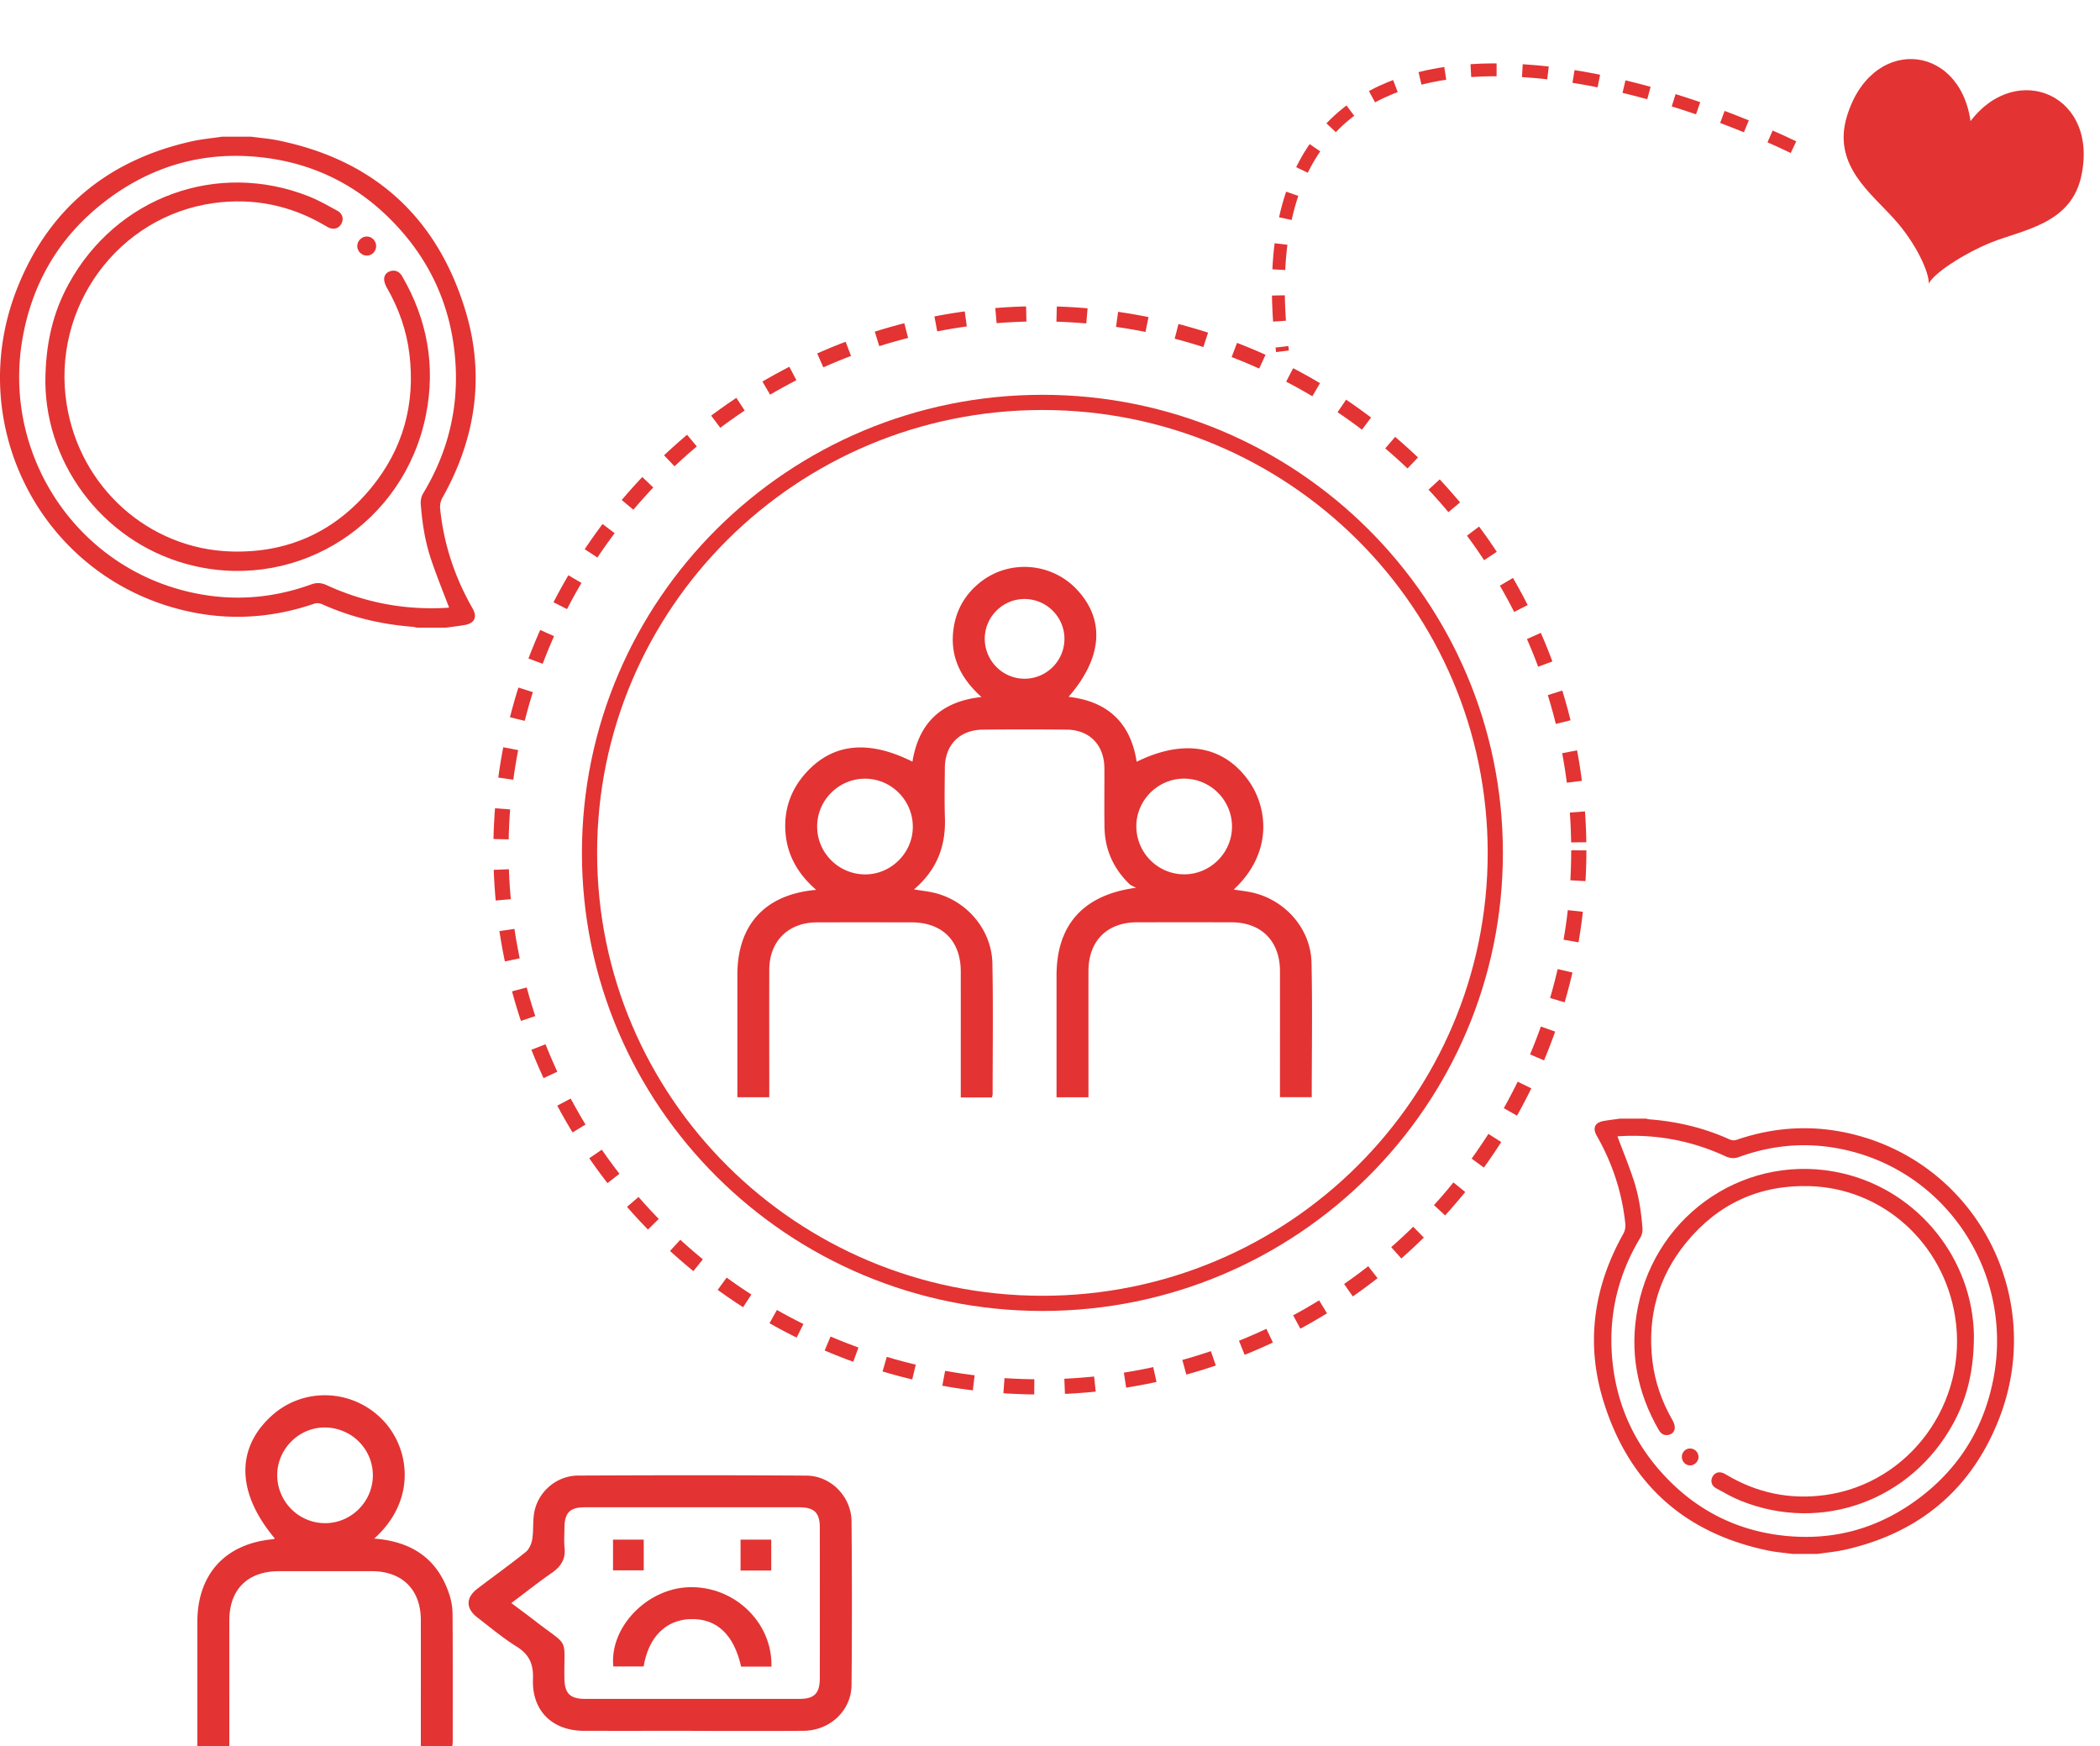 <svg width="415" height="345" fill="none" xmlns="http://www.w3.org/2000/svg"><g clip-path="url(#a)"><path d="M389.416 23.933c-2.234-15.736-20.136-16.874-24.623-.268-2.351 9.142 4.939 14.483 9.484 19.55 4.394 4.813 7 10.681 6.884 12.817.928-1.927 6.449-5.705 12.265-8.108 6.275-2.502 15.44-3.61 17.739-12.549 4.029-16.508-12.56-23.59-21.749-11.442Z" fill="#E33333"/><ellipse cx="205.5" cy="168" rx="106.5" ry="106" fill="none" stroke="#E33333" stroke-width="3" stroke-dasharray="6 6"/><path d="M295.5 168.5c0 49.146-40.063 89-89.5 89s-89.5-39.854-89.5-89 40.063-89 89.5-89 89.5 39.854 89.5 89Z" fill="none" stroke="#E33333" stroke-width="3"/><path d="M354.424 29.077C316.917 11.1 244.16-5.576 253.437 69.403" stroke="#E33333" stroke-width="2.544" stroke-dasharray="5.09 5.09"/><path d="M180.317 150.481c1.23-7.573 5.597-11.91 13.644-12.772-4.226-3.789-6.339-8.22-5.492-13.707.573-3.732 2.412-6.77 5.403-9.088 5.734-4.43 14.002-3.737 18.968 1.588 5.588 5.981 5.03 13.46-1.671 21.171 7.758.883 12.273 5.145 13.461 12.829 9.124-4.514 16.929-3.258 21.922 3.464 4.005 5.387 5.125 14.459-2.749 21.781 1.162.178 2.224.299 3.275.504 6.727 1.335 11.952 7.117 12.104 13.944.195 8.799.047 17.608.047 26.569h-6.28v-2.044c0-7.627.01-15.248 0-22.874-.011-5.919-3.68-9.613-9.566-9.629-6.244-.016-12.483-.016-18.727 0-5.897.016-9.545 3.695-9.555 9.634-.011 7.558 0 15.116 0 22.674v2.265h-6.308v-24.04c0-10.076 5.309-15.957 15.721-17.361-.442-.236-.972-.394-1.319-.73-3.164-3.07-4.852-6.817-4.925-11.232-.063-3.879 0-7.753-.021-11.632-.026-4.593-2.901-7.589-7.453-7.642a755.122 755.122 0 0 0-16.556 0c-4.594.042-7.49 3.001-7.522 7.569-.021 3.285-.094 6.575.016 9.86.189 5.598-1.598 10.307-6.123 14.138 1.303.205 2.428.342 3.527.563 6.67 1.356 11.847 7.237 11.978 14.059.168 8.604.047 17.219.047 25.828 0 .184-.078.368-.142.652h-6.154v-2.039c0-7.627.005-15.248 0-22.874-.006-6.034-3.658-9.671-9.708-9.682-6.244-.01-12.483-.015-18.727 0-5.666.016-9.398 3.732-9.408 9.377-.021 8.341 0 16.682 0 25.171h-6.307v-24.162c0-9.907 5.461-15.92 15.573-16.808-3.521-3.054-5.666-6.697-6.049-11.175-.384-4.467.93-8.456 3.915-11.815 5.303-5.971 12.378-6.738 21.171-2.334h-.01Zm.073 12.867c0-5.256-4.268-9.529-9.502-9.508-5.151.026-9.382 4.252-9.403 9.403-.027 5.235 4.246 9.508 9.502 9.508 5.13 0 9.403-4.273 9.403-9.403Zm53.606 9.392c5.156.011 9.418-4.189 9.471-9.334.058-5.235-4.184-9.54-9.435-9.577-5.135-.036-9.434 4.205-9.471 9.33-.031 5.261 4.205 9.566 9.429 9.576l.006.005Zm-31.499-38.647c4.336-.015 7.868-3.558 7.857-7.894-.01-4.331-3.553-7.852-7.894-7.858-4.32-.005-7.879 3.569-7.852 7.895.026 4.346 3.568 7.873 7.894 7.857h-.005ZM136.692 341.951c-7.09 0-14.186.011-21.276 0-6.26-.01-10.333-3.947-10.091-10.238.115-2.97-.736-4.852-3.248-6.418-2.718-1.697-5.199-3.784-7.748-5.745-2.302-1.771-2.302-3.905.006-5.671 3.18-2.433 6.449-4.756 9.565-7.263.684-.552 1.146-1.64 1.288-2.544.289-1.866.047-3.832.468-5.656.914-3.947 4.52-6.88 8.578-6.895 15.037-.069 30.079-.09 45.117.01 4.861.032 8.882 4.147 8.929 9.035.095 10.769.1 21.544 0 32.319-.047 5.109-4.278 9.03-9.523 9.066-7.353.048-14.712.011-22.065.016v-.016Zm-35.635-25.239c1.729 1.298 3.248 2.418 4.741 3.569 6.906 5.33 5.608 2.917 5.745 11.369.047 2.917 1.109 3.984 4.094 3.989 14.123.005 28.245.01 42.373 0 2.923 0 3.995-1.104 4-4.084.011-9.923.011-19.841 0-29.764 0-2.933-1.098-4-4.073-4.005-6.633-.011-13.272 0-19.905 0-7.489 0-14.979-.006-22.469 0-2.948 0-3.999 1.082-4.015 4.057-.011 1.314-.111 2.639.021 3.942.231 2.234-.715 3.706-2.502 4.946-2.639 1.829-5.161 3.837-8.015 5.976l.005.005ZM73.942 303.972c7.495.562 12.582 4.026 14.874 11.1.4 1.23.615 2.576.62 3.869.058 8.341.032 16.687.032 25.029 0 .315-.043.625-.069 1.035h-6.233v-2.05c0-7.621.005-15.242 0-22.858-.005-6.034-3.658-9.676-9.697-9.687a7460.07 7460.07 0 0 0-18.323 0c-6.202.006-9.823 3.595-9.828 9.75-.006 8.21 0 16.42 0 24.792H39v-24.487c0-9.477 5.535-15.516 14.985-16.372.11-.011.215-.1.32-.153-7.542-8.961-7.752-17.817-.578-24.277 6.344-5.713 16.1-5.266 22.017.988 5.193 5.487 6.702 15.689-1.808 23.337l.005-.016Zm-9.587-3.049c5.145-.057 9.34-4.32 9.329-9.476-.016-5.23-4.315-9.466-9.576-9.429-5.12.031-9.361 4.341-9.324 9.471.036 5.251 4.341 9.492 9.57 9.434Z" fill="#E33333"/><path d="M152.449 329.264h-5.991c-1.43-6.365-4.846-9.545-10.018-9.388-4.883.153-8.31 3.596-9.245 9.361h-5.997c-.763-7.715 6.596-15.389 14.937-15.662 8.935-.295 16.546 6.943 16.314 15.689ZM121.145 304.182h6.071v6.065h-6.071v-6.065ZM146.348 304.182h6.065v6.102h-6.065v-6.102Z" fill="#E33333"/><g clip-path="url(#b)"><circle cx="47.5" cy="74.5" r="36.5" fill="none"/><path d="M43.947 27c-2.035.303-4.094.483-6.096.93C21.31 31.628 9.51 41.28 3.294 57.217c-10.13 25.97 3.97 54.777 30.405 62.666 9.466 2.824 18.916 2.606 28.282-.576.64-.218 1.155-.17 1.772.106 5.647 2.533 11.576 3.933 17.724 4.415.305.023.605.111.905.169h5.812c1.2-.169 2.407-.31 3.602-.512 1.99-.336 2.581-1.556 1.58-3.309-3.468-6.06-5.642-12.54-6.38-19.514-.095-.904.04-1.62.478-2.4 6.521-11.617 8.388-23.995 4.541-36.769-5.609-18.612-18.139-29.896-37.08-33.755-1.765-.36-3.575-.498-5.364-.738h-5.624Zm44.794 93.032c-.042.005-.195.035-.35.045-8.288.495-16.224-.98-23.783-4.451-1.075-.492-2-.571-3.12-.164-8.413 3.051-16.971 3.428-25.6 1.109C14.208 110.743.53 89.136 4.457 66.838c1.94-11.016 7.3-20.062 16.094-26.892 9.546-7.414 20.377-10.342 32.31-8.715 9.248 1.26 17.304 5.211 24 11.8 8.008 7.878 12.45 17.51 13.155 28.781.575 9.2-1.62 17.766-6.387 25.652a3.675 3.675 0 0 0-.484 2.036c.272 3.688.822 7.348 1.99 10.857 1.08 3.246 2.381 6.413 3.609 9.672l-.003.003Z" fill="#E33333"/><path d="M8.963 75.47c.15 17.005 12.286 32.389 29.415 36.342 20.926 4.827 41.55-8.546 45.796-29.833 1.93-9.67.278-18.819-4.666-27.344-.493-.849-1.165-1.316-2.162-1.12-.873.175-1.428.781-1.435 1.635-.005.584.27 1.22.57 1.746 2.33 4.064 3.869 8.399 4.431 13.062 1.195 9.88-1.27 18.763-7.546 26.407-7.15 8.707-16.494 12.926-27.67 12.59-16.371-.493-29.929-12.724-32.523-29.093-3.032-19.124 10.15-37.16 29.104-39.744 7.814-1.066 15.16.437 21.983 4.46.19.112.375.228.57.33 1.045.537 2.07.28 2.61-.648.537-.921.295-2.043-.727-2.601-1.865-1.018-3.722-2.087-5.687-2.865-18.074-7.161-38.033.119-47.446 17.288-3.135 5.72-4.594 11.896-4.614 19.388h-.003Z" fill="#E33333"/><path d="M70.6 48.598c-.01 1.035.87 1.912 1.907 1.9 1.017-.014 1.817-.827 1.827-1.862.01-1.059-.85-1.933-1.885-1.913-.99.018-1.84.88-1.85 1.875Z" fill="#E33333"/></g><g clip-path="url(#c)"><ellipse cx="356.059" cy="264.886" rx="32.229" ry="32.361" transform="rotate(-180 356.059 264.886)" fill="none"/><path d="M359.196 307c1.796-.269 3.615-.428 5.383-.824 14.604-3.279 25.023-11.836 30.512-25.966 8.945-23.025-3.505-48.565-26.846-55.559-8.358-2.504-16.703-2.312-24.973.51-.565.193-1.02.15-1.565-.094-4.986-2.246-10.221-3.487-15.65-3.915-.269-.02-.534-.098-.799-.15h-5.131c-1.06.15-2.126.276-3.181.455-1.756.298-2.279 1.379-1.394 2.934 3.061 5.372 4.981 11.117 5.632 17.301.084.801-.035 1.435-.422 2.127-5.758 10.3-7.406 21.274-4.01 32.599 4.953 16.502 16.017 26.506 32.742 29.928 1.558.318 3.156.441 4.736.654h4.966Zm-39.553-82.482c.038-.004.173-.031.309-.04 7.319-.439 14.326.869 21 3.946.949.437 1.766.506 2.755.146 7.429-2.706 14.986-3.039 22.604-.983 19.144 5.166 31.221 24.324 27.754 44.093-1.713 9.766-6.447 17.786-14.211 23.842-8.429 6.573-17.992 9.169-28.529 7.727-8.166-1.118-15.279-4.621-21.192-10.461-7.071-6.986-10.993-15.525-11.615-25.518-.508-8.157 1.43-15.751 5.639-22.743a3.275 3.275 0 0 0 .428-1.805c-.241-3.27-.726-6.515-1.757-9.626-.953-2.878-2.103-5.686-3.187-8.575l.002-.003Z" fill="#E33333"/><path d="M390.086 264.027c-.133-15.077-10.848-28.716-25.973-32.221-18.477-4.28-36.687 7.577-40.437 26.449-1.704 8.574-.245 16.685 4.12 24.244.435.752 1.029 1.167 1.909.992.771-.154 1.261-.692 1.267-1.449.005-.517-.238-1.082-.503-1.547-2.057-3.604-3.416-7.447-3.913-11.581-1.055-8.759 1.121-16.636 6.663-23.413 6.314-7.72 14.564-11.46 24.432-11.162 14.456.437 26.427 11.281 28.718 25.793 2.677 16.956-8.963 32.947-25.699 35.238-6.899.945-13.385-.388-19.411-3.955-.167-.099-.331-.202-.503-.291-.922-.477-1.827-.249-2.304.573-.475.817-.26 1.812.642 2.307 1.647.902 3.287 1.85 5.021 2.539 15.959 6.35 33.582-.105 41.894-15.327 2.768-5.071 4.057-10.547 4.074-17.189h.003Z" fill="#E33333"/><path d="M335.662 287.852c.009-.919-.768-1.696-1.684-1.685-.898.012-1.604.733-1.613 1.651-.009.938.75 1.713 1.664 1.695.874-.015 1.624-.779 1.633-1.661Z" fill="#E33333"/></g></g><defs><clipPath id="a"><path fill="#fff" d="M0 0h414.885v345.005H0z"/></clipPath><clipPath id="b"><path fill="#fff" d="M94 27H0v97h94z"/></clipPath><clipPath id="c"><path fill="#fff" d="M315 307h83v-86h-83z"/></clipPath></defs></svg>